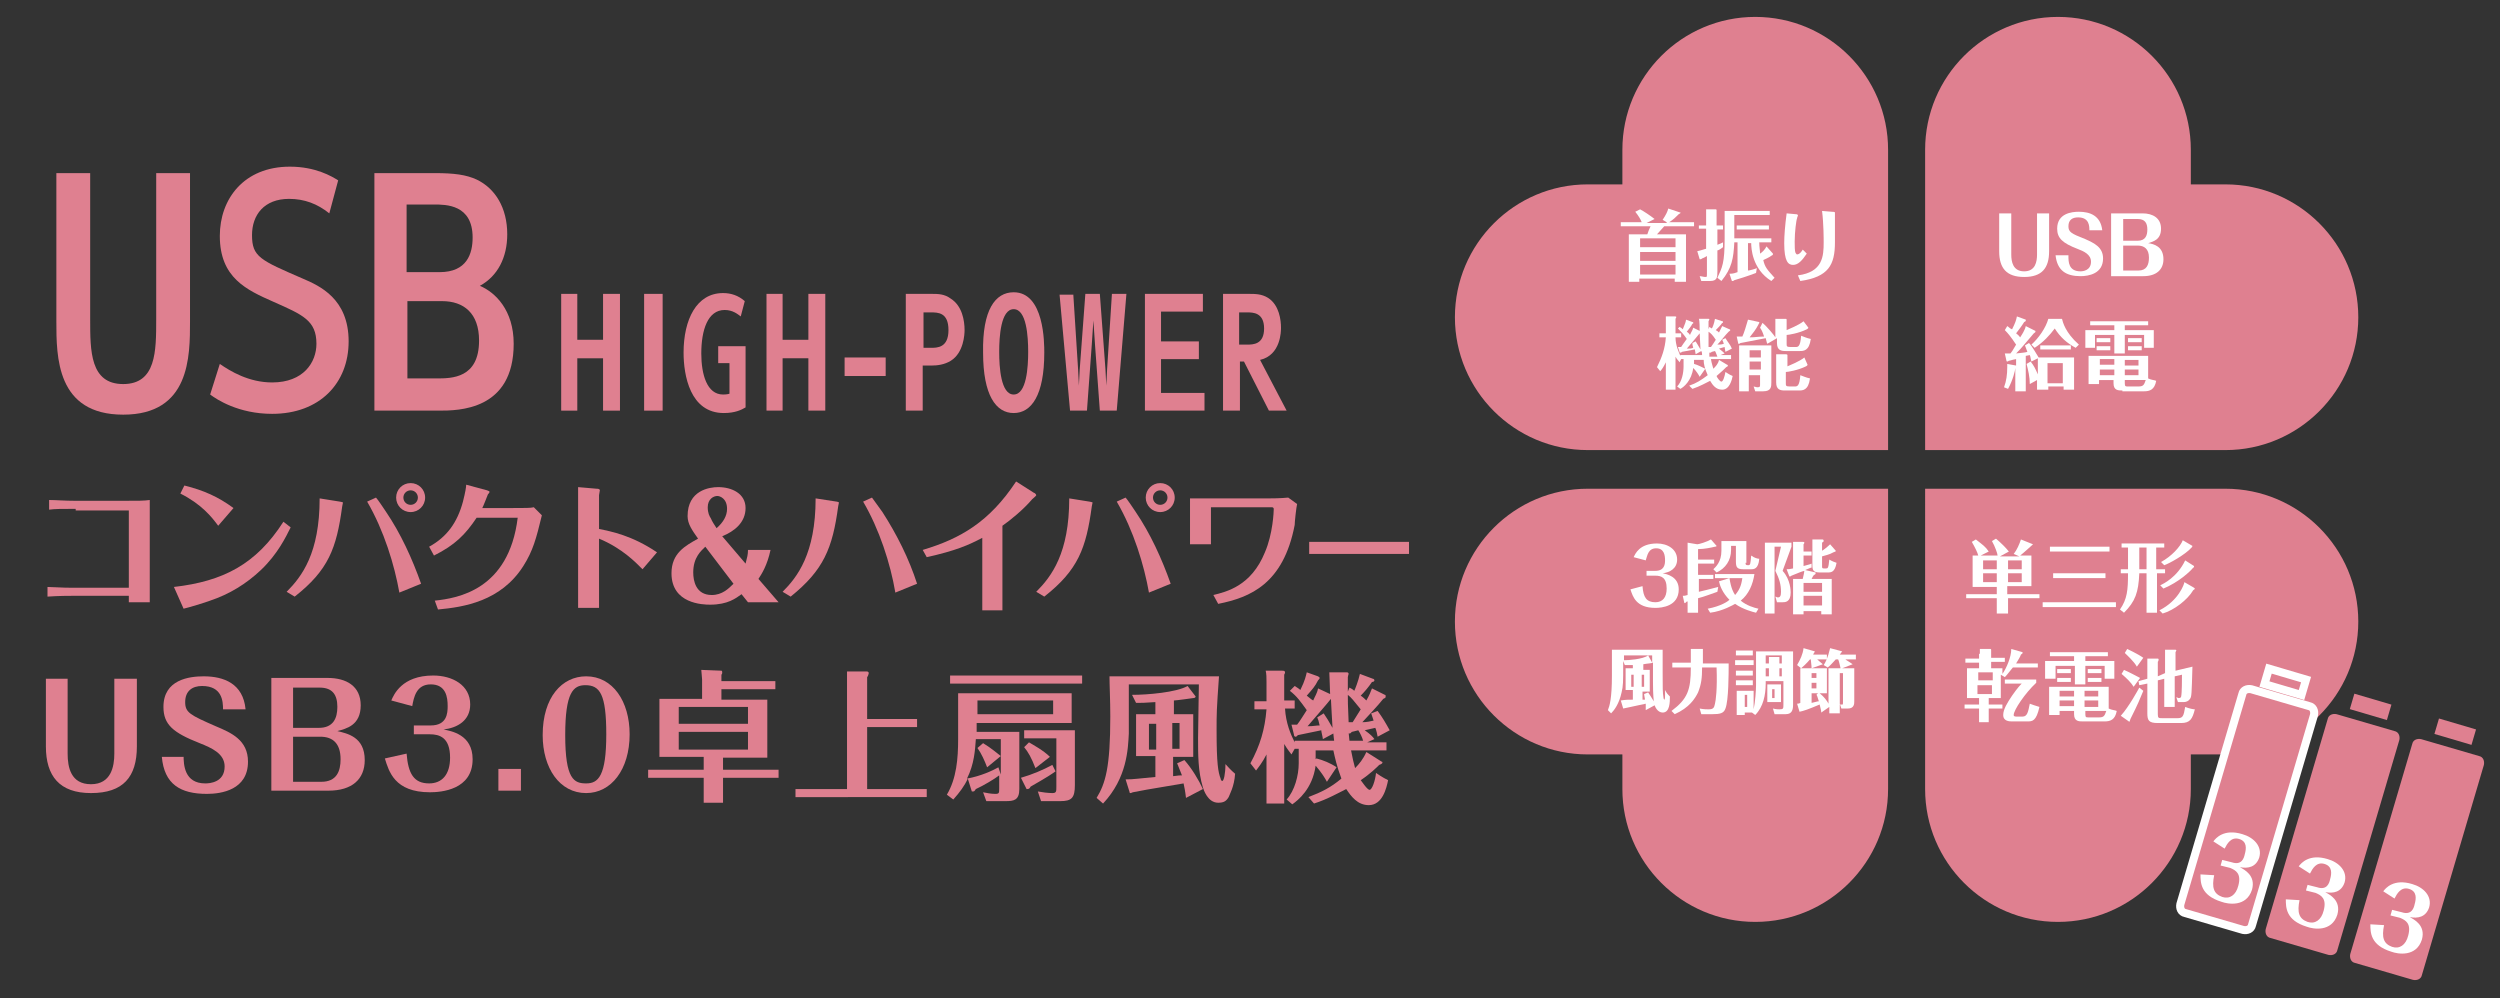 <?xml version="1.0" encoding="utf-8"?>
<!-- Generator: Adobe Illustrator 22.1.0, SVG Export Plug-In . SVG Version: 6.00 Build 0)  -->
<svg version="1.1" id="レイヤー_1" xmlns="http://www.w3.org/2000/svg" xmlns:xlink="http://www.w3.org/1999/xlink" x="0px"
	 y="0px" viewBox="0 0 310.5 124" style="enable-background:new 0 0 310.5 124;" xml:space="preserve">
<rect x="0" y="0" width="310.5" height="124" fill="#333333" stroke="none"/>
<style type="text/css">
	.st0{fill:#DF8090;}
	.st1{fill:none;stroke:#FFFFFF;stroke-miterlimit:10;}
	.st2{fill:#FFFFFF;}
	.st3{fill:#DF8090;stroke:#FFFFFF;stroke-miterlimit:10;}
</style>
<title>icon-fanswe</title>
<g>
	<g>
		<g>
			<g>
				<path class="st0" d="M23.6,21.5v18.4c0,4.4,0,11.6-8.3,11.6C7,51.5,7,44.3,7,39.9V21.5h4.2v18.2c0,3.9,0,8,4.1,8
					c4.1,0,4.1-4.1,4.1-8V21.5H23.6z"/>
			</g>
			<g>
				<path class="st0" d="M40.9,26.5c-1.5-1.2-3.1-1.8-5-1.8c-3.1,0-4.6,2-4.6,4.5c0,2.7,1,3.1,6.3,5.4c2.1,0.9,5.7,2.5,5.7,7.8
					c0,5.2-3.6,9-9.5,9c-4.2,0-6.9-1.8-7.7-2.4l1.2-3.8c1.3,0.9,3.6,2.3,6.5,2.3c3.9,0,5.5-2.5,5.5-4.8c0-2.9-1.7-3.6-5.3-5.2
					c-3.4-1.5-6.7-3-6.7-8.2c0-4.6,3-8.6,8.7-8.6c3.2,0,5.2,1.2,6,1.7L40.9,26.5z"/>
			</g>
			<g>
				<path class="st0" d="M46.5,50.9V21.5H54c2.4,0,3.9,0.2,5.2,0.8c2.3,1.1,3.8,3.5,3.8,6.8c0,2.9-1.2,5.2-3.4,6.4
					c1.9,0.8,4.2,3,4.2,7.2c0,8.3-6.9,8.3-9.3,8.3H46.5z M50.6,33.8h4c3.4,0,4.1-2.3,4.1-4.3c0-4.1-3.3-4.1-4.8-4.1h-3.4V33.8z
					 M50.6,47h3.6c1.9,0,5.3,0,5.3-4.7c0-3.4-1.9-4.9-4.6-4.9h-4.3V47z"/>
			</g>
		</g>
	</g>
	<g>
		<g>
			<g>
				<path class="st0" d="M74.9,42.2v-5.7h2.1V51h-2.1v-6.5h-3.2V51h-2V36.5h2v5.7H74.9z"/>
			</g>
			<g>
				<path class="st0" d="M82.3,36.5V51H80V36.5H82.3z"/>
			</g>
			<g>
				<path class="st0" d="M92,39.3c-0.4-0.3-1-0.8-2-0.8c-2.1,0-2.9,2.5-2.9,5.4c0,2.6,0.7,5.1,2.7,5.1c0.1,0,0.5,0,0.8-0.1v-3.8
					h-1.4v-2.1h3.4v7.6c-0.5,0.3-1.3,0.7-2.7,0.7c-4.2,0-5-4.7-5-7.5c0-4.1,1.6-7.4,4.9-7.4c1,0,1.9,0.3,2.7,1L92,39.3z"/>
			</g>
			<g>
				<path class="st0" d="M100.4,42.2v-5.7h2.1V51h-2.1v-6.5h-3.2V51h-2V36.5h2v5.7H100.4z"/>
			</g>
			<g>
				<path class="st0" d="M110,44.4v2.3h-5.1v-2.3H110z"/>
			</g>
			<g>
				<path class="st0" d="M115.7,36.5c0.8,0,1.6,0,2.4,0.6c1.4,0.9,1.7,2.7,1.7,3.9c0,0.5-0.1,2.8-1.7,3.8c-0.8,0.5-1.7,0.6-2.4,0.6
					h-1.1V51h-2.1V36.5H115.7z M115.6,43.2c0.8,0,2.2,0,2.2-2.2c0-2.2-1.3-2.2-2.2-2.2h-0.9v4.4H115.6z"/>
			</g>
			<g>
				<path class="st0" d="M125.9,36.3c3.8,0,3.8,6.3,3.8,7.5c0,5.3-1.6,7.5-3.8,7.5c-2.2,0-3.8-2.2-3.8-7.5
					C122,38.5,123.6,36.3,125.9,36.3z M125.9,49c1.6,0,1.8-3.4,1.8-5.3c0-1.9-0.2-5.3-1.8-5.3c-1.6,0-1.8,3.4-1.8,5.3
					C124.1,45.6,124.3,49,125.9,49z"/>
			</g>
			<g>
				<path class="st0" d="M133.3,36.5l0.6,9.4l0.1,2l0.1-2l0.7-9.4h1.8l0.7,9.4l0.1,2l0.1-2l0.6-9.4h1.8L138.7,51h-2.1l-0.6-8.2
					l-0.2-3l-0.2,3l-0.6,8.2h-2.1l-1.3-14.4H133.3z"/>
			</g>
			<g>
				<path class="st0" d="M148.9,42.4v2.2h-4.7v4.2h5.4V51h-7.4V36.5h7.2v2.2h-5.2v3.7H148.9z"/>
			</g>
			<g>
				<path class="st0" d="M159.8,51h-2.2l-3.1-6.1H154V51h-2.1V36.5h3.2c0.8,0,1.6,0,2.4,0.5c1.4,0.9,1.6,2.8,1.6,3.7
					c0,0.4,0,3.4-2.6,4L159.8,51z M154.9,42.8c0.7,0,2.1,0,2.1-2c0-2-1.4-2-2.1-2h-1v4H154.9z"/>
			</g>
		</g>
	</g>
	<g>
		<path class="st0" d="M9.4,63.2c-1.7,0-2.6,0-3.3,0.1v-1.2c0.8,0,1.9,0.1,3.3,0.1h5.8c2,0,2.7,0,3.4-0.1c0,2.1,0,3.2,0,4v3.5
			c0,1.5,0,3.8,0,5.2H16v-0.8H9.1c-0.5,0-1.8,0-3.2,0.1v-1.2c0.6,0,1.7,0.1,3.1,0.1H16v-9.6H9.4z"/>
		<path class="st0" d="M21.6,72.9c6.1-0.7,10.2-2.8,13.6-8.1l0.9,0.7c-0.6,1.2-1.6,3.3-3.7,5.3c-1.8,1.7-3.9,3-6.3,3.8
			c-0.5,0.2-2.8,0.9-3.3,1L21.6,72.9z M27.1,65.3c-0.8-1.1-2.1-2.7-4.7-4l0.5-1c2.4,0.6,4.2,1.4,6.1,2.8L27.1,65.3z"/>
		<path class="st0" d="M35.6,73.5c1.9-1.9,4.1-4.8,4.1-11.6l2.5,0.4c0.1,0,0.4,0.1,0.4,0.1c0,0.1-0.1,0.4-0.1,0.5
			c-0.7,5.2-1.7,7.9-5.9,11.2L35.6,73.5z M46.7,61.8c0.2,0.2,1,1.4,1.2,1.7c1.9,2.8,3.3,5.9,4.4,9l-2.7,1.1c-0.6-3.4-1.9-7.7-4-11.3
			L46.7,61.8z M51,60c1,0,1.8,0.8,1.8,1.8c0,1-0.8,1.8-1.8,1.8s-1.8-0.8-1.8-1.8C49.2,60.8,50,60,51,60z M51,60.9
			c-0.5,0-0.9,0.4-0.9,0.9c0,0.5,0.4,0.9,0.9,0.9s0.9-0.4,0.9-0.9C51.9,61.3,51.5,60.9,51,60.9z"/>
		<path class="st0" d="M53.3,67.9c2.2-1.2,3.5-3,4.2-5.6c0.3-1.2,0.4-1.8,0.4-2.1l2.6,0.7c0.2,0.1,0.3,0.1,0.3,0.2
			c0,0.1-0.2,0.3-0.2,0.3c-0.2,0.5-0.5,1.3-0.7,1.7h3.6c1.8,0,2.4,0,2.8-0.1l1,1c-0.7,2.9-1.1,4.4-2.3,6.3
			c-2.8,4.4-7.4,5.1-10.6,5.4l-0.4-1.1c2.8-0.3,9.2-1.3,10.3-10.3h-5.1c-1.4,2.1-2.7,3.4-5.3,4.7L53.3,67.9z"/>
		<path class="st0" d="M71.8,62.7c0-1.2,0-1.7,0-2.2l2.3,0.2c0.1,0,0.4,0,0.4,0.2c0,0.1-0.1,0.5-0.1,0.6v4.2
			c1.5,0.3,4.1,0.8,7.2,2.9l-1.8,2.1c-0.8-0.8-2.5-2.6-5.4-3.8v4.9c0,0.1,0,3.2,0,3.7h-2.6c0-1.1,0-2.6,0-3.8V62.7z"/>
		<path class="st0" d="M92.6,70c0.2-0.8,0.3-1.1,0.3-1.7h2.8c-0.4,1.9-1.1,3-1.5,3.6l2.5,2.9h-3.8l-0.8-1c-0.7,0.5-1.7,1.3-3.9,1.3
			c-0.9,0-4.8-0.1-4.8-3.9c0-2.5,1.7-3.4,3.3-4.3c-0.7-1-1.3-1.8-1.3-2.8c0-3.2,2.7-3.6,3.8-3.6c1.7,0,3.4,0.8,3.4,2.6
			c0,1.8-1.4,2.9-2.9,3.5L92.6,70z M87.6,67.9c-0.5,0.5-1.5,1.3-1.5,3.2c0,1,0.3,2.8,2.3,2.8c1.3,0,2.1-0.8,2.7-1.4L87.6,67.9z
			 M90.3,63.2c0-1.3-0.9-1.6-1.2-1.6c-0.5,0-1.2,0.4-1.2,1.4c0,0.7,0.2,1.1,0.4,1.4c0.1,0.3,0.5,0.9,0.7,1.2
			C89.8,64.9,90.3,64.1,90.3,63.2z"/>
		<path class="st0" d="M97.2,73.5c1.8-1.8,4.1-4.7,4.1-11.6l2.6,0.4c0.1,0,0.3,0.1,0.3,0.1c0,0.1-0.1,0.4-0.1,0.5
			c-0.7,5.2-1.8,7.9-5.9,11.2L97.2,73.5z M108.3,61.8c0.2,0.3,1.1,1.5,1.3,1.8c1.8,2.8,3.3,5.8,4.3,8.9l-2.7,1.1
			c-0.6-3.6-2-7.9-4-11.3L108.3,61.8z"/>
		<path class="st0" d="M114.6,68.3c4.7-1.4,8.3-3.5,11.6-8.5l2.2,1.4c0.1,0,0.3,0.2,0.3,0.3c0,0.1-0.4,0.4-0.5,0.5
			c-1.1,1.3-2.7,2.6-3.7,3.3v8.1c0,0.3,0,2.2,0,2.4H122c0-0.2,0-2.1,0-2.4v-6.6c-1.7,0.9-3.3,1.6-6.9,2.4L114.6,68.3z"/>
		<path class="st0" d="M128.7,73.5c1.9-1.9,4.1-4.8,4.1-11.6l2.5,0.4c0.1,0,0.4,0.1,0.4,0.1c0,0.1-0.1,0.4-0.1,0.5
			c-0.7,5.2-1.7,7.9-5.9,11.2L128.7,73.5z M139.8,61.8c0.2,0.2,1,1.4,1.2,1.7c1.9,2.8,3.3,5.9,4.4,9l-2.7,1.1
			c-0.6-3.4-1.9-7.7-4-11.3L139.8,61.8z M144.1,60c1,0,1.8,0.8,1.8,1.8c0,1-0.8,1.8-1.8,1.8c-1,0-1.8-0.8-1.8-1.8
			C142.3,60.8,143.1,60,144.1,60z M144.1,60.9c-0.5,0-0.9,0.4-0.9,0.9c0,0.5,0.4,0.9,0.9,0.9c0.5,0,0.9-0.4,0.9-0.9
			C145,61.3,144.6,60.9,144.1,60.9z"/>
		<path class="st0" d="M150.4,63v2.7c0,0.4,0,1.3,0,1.9h-2.6c0-0.9,0-1.5,0-1.9V63c0-0.2,0-0.8,0-1.1c0.9,0,1.8,0,2.6,0h7.2
			c0.3,0,1.4,0,2.4-0.1l1.1,0.8c-0.1,0.4-0.3,2.2-0.3,2.6c-1.4,7.3-5.5,9-9.5,9.8l-0.6-1.1c1.6-0.4,4.7-1.1,6.4-5.3
			c1-2.3,1.1-5.1,1.1-5.4c0-0.1-0.1-0.2-0.2-0.2H150.4z"/>
		<path class="st0" d="M162.6,67.3c1,0,3.1,0,3.5,0h5.4c1.1,0,2.4,0,3.5,0v1.5c-0.8,0-2.6,0-3.5,0h-5.4c-2.5,0-2.8,0-3.5,0V67.3z"/>
		<path class="st0" d="M17,84.3v8.4c0,3.8-1.7,5.8-5.7,5.8c-3.9,0-5.6-2.1-5.6-5.8v-8.4h2.7v9.3c0,1.7,0.4,3.8,2.9,3.8
			c2.5,0,2.9-2.2,2.9-3.8v-9.3H17z"/>
		<path class="st0" d="M22.8,93.8c0,1.2,0.1,3.5,2.7,3.5c0.5,0,2.4-0.1,2.4-2.1c0-1.6-1.6-2.3-3.1-2.9c-3.3-1.3-4.5-2.3-4.5-4.5
			c0-3.4,3.2-3.8,5-3.8c2.5,0,4.9,0.9,5.2,4.1h-2.8c0-1-0.1-2.9-2.6-2.9c-1.2,0-2.1,0.6-2.1,2c0,1.3,0.6,1.6,3.8,3
			c1.9,0.8,4,1.7,4,4.4c0,3.5-3.3,4-5.1,4c-3.3,0-5.3-1.2-5.6-4.6H22.8z"/>
		<path class="st0" d="M33.7,98.2v-14h7c2.3,0,4.1,1,4.1,3.4c0,2.5-1.8,2.9-2.9,3.2c1.2,0.3,3.4,0.7,3.4,3.6c0,2.4-1.6,3.8-4.5,3.8
			H33.7z M36.4,90.4h3.2c1.8,0,2.3-1.2,2.3-2.6c0-1.5-0.6-2.4-2.2-2.4h-3.3V90.4z M36.4,91.5v5.6h3.5c1.9,0,2.4-1.3,2.4-2.8
			c0-2-1-2.8-2.5-2.8H36.4z"/>
		<path class="st0" d="M53.5,90.1c2,0,2.1-1.5,2.1-2.4c0-1.1-0.2-2.7-2.1-2.7c-1.8,0-2.1,1.6-2.3,2.7l-2.6-0.7
			c0.3-0.7,1.3-3.1,5.2-3.1c2.4,0,4.6,1.2,4.6,3.6c0,2-1.6,2.9-3.3,3.1c0.9,0.2,3.6,0.6,3.6,3.7c0,3.8-3.9,4.1-5.3,4.1
			c-4.4,0-5.1-2.6-5.6-4.2l2.7-0.6c0.2,2.5,0.9,3.7,2.8,3.7c1.6,0,2.6-1.1,2.6-3.2c0-2.5-1.3-2.9-2.5-2.9h-2v-1.1H53.5z"/>
		<path class="st0" d="M64.7,98.2h-2.8v-2.7h2.8V98.2z"/>
		<path class="st0" d="M72.8,98.5c-3.3,0-5.4-3.1-5.4-7.2c0-4.7,2.4-7.3,5.4-7.3c3.3,0,5.4,3.1,5.4,7.2
			C78.2,95.6,75.9,98.5,72.8,98.5z M72.7,85.1c-1.5,0-2.5,0.9-2.5,6.2c0,5.5,1.1,6,2.6,6c1.5,0,2.5-0.9,2.5-6.1
			C75.3,86.2,74.5,85.1,72.7,85.1z"/>
		<path class="st0" d="M89.8,95.6h6.9v1h-6.9v3.1h-2.4v-3.1h-6.9v-1h6.9v-1.6h-5.5v-7.2h5.3v-2.4c0-0.2-0.1-1.1-0.1-1.2l2.5,0.1
			c0,0,0.1,0,0.1,0.2c0,0.1,0,0.2-0.1,0.3v0.8h6.7v1h-6.7v1.3h5.7v7.2h-5.5V95.6z M84.3,89.9h8.6v-2.1h-8.6V89.9z M92.9,90.9h-8.6
			v2.2h8.6V90.9z"/>
		<path class="st0" d="M113.9,89.3v1h-6.2v7.7h7.4v1H98.8v-1h6.4V84.7c0-0.5,0-0.6,0-1.3h2.5c0.1,0,0.2,0.1,0.2,0.2
			c0,0.1-0.1,0.4-0.2,0.5v5.2H113.9z"/>
		<path class="st0" d="M120.2,96.7c-0.4,0.9-1,1.7-1.8,2.6l-0.8-0.6c1.2-2,1.4-4.5,1.4-6.9v-5.7h14.1v3.7h-11.8c0,0.4,0,0.6,0,1.1
			h5.3V98c0,1.4-0.7,1.5-1.7,1.5h-2.4l-0.4-1.1c0.5,0.1,1,0.2,1.5,0.2c0.5,0,0.5-0.1,0.5-0.7v-1.6c-0.5,0.4-2,1.3-2.9,1.7
			c-0.2,0.3-0.2,0.3-0.4,0.3c0,0-0.1,0-0.1,0L120.2,96.7z M134.4,83.9v1H118v-1H134.4z M124,95.3l0.3,0.9v-4.4h-3.1
			c-0.1,1.4-0.2,3.1-1.1,4.9C121.8,96.4,123.3,95.7,124,95.3z M121.4,87v1.7h9.4V87H121.4z M122.6,95.3c-0.3-0.8-0.7-1.7-1.2-2.4
			l0.7-0.6c1,0.6,1.8,1.3,2.2,1.6L122.6,95.3z M131.1,95.8c-1.1,0.8-2.8,1.7-3.1,1.9c-0.1,0.2-0.2,0.3-0.4,0.3c0,0-0.1,0-0.1,0
			l-0.7-1.4c1.4-0.4,2.8-1,3.9-1.6L131.1,95.8z M128.6,95.4c-0.5-1.3-0.9-2-1.4-2.6l0.6-0.6c0.5,0.3,1.8,1,2.6,1.8L128.6,95.4z
			 M133.5,90.8v6.7c0,1.6-0.4,2-1.8,2h-2.4l-0.4-1.2c0.5,0.1,1.3,0.2,1.8,0.2c0.5,0,0.5-0.2,0.5-0.8v-6h-4v-1H133.5z"/>
		<path class="st0" d="M151.4,84c-0.3,4.2-0.3,4.6-0.3,6.7c0,4.2,0.2,5.2,0.5,6c0,0.1,0.1,0.3,0.2,0.3c0.2,0,0.4-0.9,0.4-2.1
			c0.8,0.9,1.1,1.1,1.2,1.2c-0.1,1.6-0.7,2.6-0.8,2.9c-0.3,0.5-0.6,0.7-1.3,0.7c-1.3,0-1.8-1.6-1.9-1.9c-0.6-2-0.6-4-0.6-6.1
			c0-1.6,0.1-5.4,0.1-6.7h-8.7c0,1,0,5.3,0,6.1c-0.1,1.9-0.2,5.5-3.2,8.7l-0.8-0.7c1.1-1.8,1.7-3.8,1.7-10.1c0-2-0.1-3.9-0.1-5
			H151.4z M148.2,88.8v5.2h-2.5v2.4c0.7-0.1,0.9-0.1,1.1-0.1c-0.2-0.5-0.4-1-0.6-1.5l0.9-0.4c0.9,1,1.8,2.5,2.3,3.6l-2.1,1.1
			c-0.1-0.9-0.2-1.3-0.3-1.8c-4.8,0.8-5.3,0.9-6.3,1.1c-0.2,0.1-0.3,0.1-0.3,0.1c-0.1,0-0.1,0-0.1-0.1l-0.5-1.6
			c1.1,0,1.4-0.1,3.7-0.3v-2.6h-2.4v-5.2h2.4v-1.5c-1.4,0.1-1.7,0.1-2.4,0.1l-0.5-1c1.9,0,5.5-0.3,6.9-1.1l1,1.3c0,0,0,0.2-0.3,0.2
			c0,0-2.1,0.3-2.4,0.3v1.7H148.2z M143.6,93.1v-3.2h-0.9v3.2H143.6z M145.6,89.8v3.2h0.9v-3.2H145.6z"/>
		<path class="st0" d="M160.8,85.2c0.3,0.2,0.5,0.3,0.7,0.5c0.6-1.2,0.7-1.8,0.8-2.2l1.4,0.5c0.1,0.1,0.2,0.1,0.2,0.2
			c0,0.1-0.1,0.2-0.2,0.3c-0.4,0.8-0.7,1.1-1.4,1.9c0.5,0.4,0.6,0.5,0.8,0.6c0.2-0.5,0.5-0.9,0.6-1.5l1.5,0.7c0-0.5-0.1-2.3-0.1-2.7
			l2.2,0c0.1,0,0.2,0.1,0.2,0.2c0,0-0.1,0.3-0.1,0.4c0,0.7,0,1.2,0,1.8l0.2-0.5c0.2,0.1,0.4,0.2,0.6,0.4c0.1-0.2,0.5-1.2,0.7-2.1
			l1.6,0.6c0.1,0,0.2,0.1,0.2,0.2c0,0.1-0.1,0.2-0.3,0.2c-0.4,0.6-0.9,1.2-1.4,1.7c0.3,0.2,0.5,0.4,0.7,0.6c0.4-0.7,0.5-1,0.7-1.5
			l1.6,0.8c0.1,0,0.1,0.1,0.1,0.2c0,0.2-0.1,0.2-0.3,0.3c-0.8,1-1.7,1.9-2.6,2.9c0.5,0,1-0.1,1.4-0.2c-0.2-0.6-0.2-0.6-0.3-0.9
			l0.8-0.3c0.6,0.8,1,1.5,1.5,2.4l-1.5,0.8c0-0.1-0.2-1-0.3-1.1l-1.3,0.3c0.7,0.5,1,0.8,1.2,1.1l-0.9,0.4h2.4v1h-4.4
			c0.2,1,0.3,1.5,0.5,2.2c0.5-0.5,1-1.1,1.4-2l1.9,1.2c0.1,0,0.1,0.1,0.1,0.1c0,0.1-0.1,0.2-0.4,0.3c-0.3,0.3-1.1,1.1-2.3,1.9
			c0.1,0.1,0.8,1.2,1.1,1.2s0.7-1.1,0.8-2.1c0.3,0.2,0.7,0.5,1.5,0.9c-0.2,1-0.7,3.1-2.4,3.1c-1.4,0-2.2-1.1-2.8-2
			c-0.8,0.4-2.4,1.3-4,1.8l-0.7-0.8c1.6-0.6,2.8-1.2,4.1-2.3c-0.6-1.6-0.8-2.6-1-3.5h-2.2v1.1l0.1-0.1c0.8,0.2,1.8,0.6,2.5,1.1
			l-1.2,1.8c-0.2-0.4-0.7-1.2-1.4-2c-0.4,2.9-2.2,4.3-2.9,4.8l-0.7-0.6c1-1.1,1.5-3,1.5-4.5V93h-0.5l-0.4,0.7
			c-0.2-0.3-0.5-0.6-0.9-1.3v7.4h-2.2v-6.1c-0.5,1-1,1.6-1.3,2l-0.7-0.9c1.2-2.2,1.8-4.2,2-6.7h-1.5v-1h1.5v-2.4c0-0.5,0-1-0.1-1.4
			h2c0.2,0,0.4,0,0.4,0.2c0,0.1,0,0.1-0.1,0.3v3.2h1.3v1h-1.2c0.1,1.8,0.7,3.2,1.2,4.2V92h4.9c0-0.1-0.1-0.7-0.1-0.9l-1.3,0.7
			c0-0.2-0.2-0.9-0.2-1.1l-2.9,0.6c-0.2,0.2-0.2,0.2-0.3,0.2c-0.1,0-0.2-0.1-0.2-0.3l-0.3-1.2h0.7c0.4-0.5,0.8-1.2,1.2-1.8
			c-0.8-1.1-1.2-1.7-2.1-2.4L160.8,85.2z M164.4,88.6c0.4,0.6,0.6,0.9,1.1,1.8c0-0.2-0.2-3.2-0.2-3.6c-0.8,1-1.8,2.1-2.9,3.4
			c0.8,0,1-0.1,1.5-0.1c-0.1-0.5-0.2-0.8-0.3-1L164.4,88.6z M167.4,86.3c0,0.5,0,1.4,0.1,3.4c0.4,0,0.4,0,0.5,0
			c0.2-0.3,0.7-1.1,1-1.6C168.2,87.1,167.8,86.6,167.4,86.3z M169.3,92c-0.1-0.4-0.4-1-0.6-1.3l-0.8,0.2c-0.2,0.2-0.2,0.2-0.3,0.2
			c-0.1,0-0.1,0-0.1-0.1c0,0.1,0.1,0.8,0.1,1H169.3z"/>
	</g>
</g>
<g>
	<path class="st1" d="M207.7,9.9"/>
	<path class="st0" d="M234.5,55.9l-37.3,0c-9.1,0-16.5-7.4-16.5-16.5c0-9.1,7.4-16.5,16.5-16.5l4.3,0l0-4.3
		c0-9.1,7.4-16.5,16.5-16.5c9.1,0,16.5,7.4,16.5,16.5L234.5,55.9z"/>
	<path class="st0" d="M239.1,55.9l0-37.3c0-9.1,7.4-16.5,16.5-16.5c9.1,0,16.5,7.4,16.5,16.5l0,4.3l4.3,0c9.1,0,16.5,7.4,16.5,16.5
		c0,9.1-7.4,16.5-16.5,16.5L239.1,55.9z"/>
	<path class="st0" d="M234.5,60.7l0,37.3c0,9.1-7.4,16.5-16.5,16.5c-9.1,0-16.5-7.4-16.5-16.5l0-4.3l-4.3,0
		c-9.1,0-16.5-7.4-16.5-16.5c0-9.1,7.4-16.5,16.5-16.5L234.5,60.7z"/>
	<path class="st0" d="M239.1,60.7l37.3,0c9.1,0,16.5,7.4,16.5,16.5c0,9.1-7.4,16.5-16.5,16.5l-4.3,0l0,4.3c0,9.1-7.4,16.5-16.5,16.5
		c-9.1,0-16.5-7.4-16.5-16.5L239.1,60.7z"/>
	<g>
		<path class="st2" d="M207,27.6l-0.5-0.3c0.4-0.6,0.6-1,0.7-1.4l1.5,0.5c0.1,0,0,0.1-0.2,0.2c-0.4,0.4-0.7,0.7-1.2,1h3.1v0.5h-3.7
			c-0.3,0.3-0.6,0.7-0.9,1h3.6V35h-1.4v-0.4h-4.4V35h-1.3v-5.9h2.3c0.1-0.3,0.2-0.6,0.4-1h-3.7v-0.5h2.6c-0.1-0.3-0.4-0.8-0.8-1.3
			l0.6-0.3c0.4,0.2,1.3,0.8,1.8,1.2l-1,0.5H207z M203.7,30.7h4.4v-1.1h-4.4V30.7z M208.1,31.3h-4.4v1.1h4.4V31.3z M208.1,32.9h-4.4
			v1.2h4.4V32.9z"/>
		<path class="st2" d="M214,28v0.5h-0.7v1.9c0.3-0.1,0.5-0.2,0.7-0.3v0.6c-0.4,0.3-0.6,0.4-0.7,0.4v2.6c0,0.7,0,1.2-0.9,1.2h-1.1
			l-0.2-0.6c0.2,0,0.5,0.1,0.7,0.1c0.2,0,0.2,0,0.2-0.4v-2.2c-0.2,0.1-0.3,0.2-0.6,0.3c0,0-0.1,0.1-0.2,0.1c0,0-0.1,0-0.1,0l-0.3-1
			c0.5-0.1,1-0.3,1.1-0.3v-2.5h-0.9V28h0.9v-1.3c0-0.2,0-0.3,0-0.7l1.2,0c0,0,0.1,0,0.1,0.1c0,0.1,0,0.1,0,0.2V28H214z M220.2,31.5
			C220.2,31.6,220.2,31.6,220.2,31.5c0,0.1,0,0.2-0.1,0.2c-0.4,0.3-0.9,0.5-1.1,0.6c0.2,0.9,0.5,1.2,1.4,2.2l-0.4,0.4
			c-2.4-1.5-2.5-4.1-2.5-4.7h-0.4v3.4c0.2,0,0.9-0.2,1.1-0.3l-0.1,0.6c-0.3,0.1-1,0.4-2.7,0.9c0,0-0.1,0.1-0.2,0.1c0,0-0.1,0-0.1,0
			l-0.3-0.9c0.5,0,0.7-0.1,1-0.2v-3.7h-0.4c-0.1,2-0.3,3.2-1.6,4.8l-0.5-0.4c0.6-1.3,0.9-1.8,0.9-4.9v-3.4h5.6v0.5h-4.4v2.9h4.6v0.5
			h-1.5c0,0.6,0.1,1,0.1,1.4c0.3-0.2,0.6-0.5,0.8-0.9L220.2,31.5z M219.7,28.5h-4v-0.5h4V28.5z"/>
		<path class="st2" d="M223,26.6c0.3,0,0.3,0.1,0.3,0.2c0,0-0.1,0.2-0.1,0.3c-0.1,0.2-0.3,1.7-0.3,2.9c0,0.5,0,1.2,0.1,1.4
			c0.1,0.1,0.1,0.2,0.2,0.2c0.3,0,0.6-0.4,0.7-0.6l0.5,0.5c-0.6,0.9-1.1,1.4-1.7,1.4c-0.6,0-1.1-0.4-1.1-2.7c0-0.9,0.1-2.2,0.3-3.7
			L223,26.6z M223.3,34.2c3.1-0.4,3.2-2.4,3.2-4.1c0-0.4,0-2.3-0.2-3.9l1.2,0.1c0.1,0,0.4,0,0.4,0.1c0,0,0,0.1,0,0.1
			c0,0.1,0,0.2,0,0.3c0,0.5,0,2.8,0,3.3c0,2.8-0.8,4.3-4.3,4.8L223.3,34.2z"/>
		<path class="st2" d="M208.6,40.6c0.2,0.1,0.3,0.2,0.4,0.3c0.3-0.7,0.4-1,0.4-1.2l0.8,0.3c0.1,0,0.1,0,0.1,0.1c0,0.1,0,0.1-0.1,0.1
			c-0.2,0.4-0.4,0.6-0.7,1c0.3,0.2,0.3,0.3,0.4,0.4c0.1-0.3,0.3-0.5,0.4-0.9l0.8,0.4c0-0.3,0-1.3-0.1-1.5l1.2,0c0.1,0,0.1,0,0.1,0.1
			c0,0-0.1,0.2-0.1,0.2c0,0.4,0,0.6,0,1l0.1-0.3c0.1,0.1,0.2,0.1,0.3,0.2c0.1-0.1,0.3-0.6,0.4-1.2l0.9,0.3c0.1,0,0.1,0,0.1,0.1
			c0,0.1,0,0.1-0.1,0.1c-0.2,0.3-0.5,0.6-0.8,0.9c0.2,0.1,0.3,0.2,0.4,0.3c0.2-0.4,0.3-0.6,0.4-0.8l0.9,0.4c0,0,0.1,0,0.1,0.1
			c0,0.1-0.1,0.1-0.2,0.2c-0.5,0.5-0.9,1.1-1.4,1.6c0.3,0,0.5,0,0.8-0.1c-0.1-0.3-0.1-0.3-0.2-0.5l0.4-0.2c0.3,0.5,0.6,0.8,0.8,1.3
			l-0.8,0.4c0,0-0.1-0.5-0.1-0.6l-0.7,0.2c0.4,0.3,0.6,0.5,0.7,0.6l-0.5,0.2h1.3v0.5h-2.5c0.1,0.6,0.2,0.8,0.3,1.2
			c0.3-0.3,0.6-0.6,0.7-1.1l1,0.6c0,0,0.1,0,0.1,0.1c0,0.1,0,0.1-0.2,0.2c-0.2,0.2-0.6,0.6-1.2,1.1c0,0.1,0.4,0.7,0.6,0.7
			c0.2,0,0.4-0.6,0.5-1.2c0.2,0.1,0.4,0.3,0.9,0.5c-0.1,0.5-0.4,1.7-1.3,1.7c-0.8,0-1.2-0.6-1.5-1.1c-0.4,0.2-1.3,0.7-2.2,1
			l-0.4-0.4c0.9-0.3,1.5-0.7,2.3-1.3c-0.4-0.9-0.5-1.4-0.5-1.9h-1.2v0.6l0-0.1c0.4,0.1,1,0.4,1.4,0.6l-0.7,1
			c-0.1-0.2-0.4-0.7-0.8-1.1c-0.2,1.6-1.2,2.4-1.6,2.6l-0.4-0.3c0.6-0.6,0.8-1.7,0.8-2.5v-0.9h-0.3l-0.2,0.4
			c-0.1-0.2-0.3-0.3-0.5-0.7v4.1h-1.2v-3.4c-0.3,0.6-0.5,0.9-0.7,1.1l-0.4-0.5c0.6-1.2,1-2.3,1.1-3.7h-0.8v-0.5h0.8v-1.3
			c0-0.3,0-0.6,0-0.8h1.1c0.1,0,0.2,0,0.2,0.1c0,0,0,0-0.1,0.2v1.8h0.7v0.5h-0.7c0,1,0.4,1.8,0.6,2.3v-0.1h2.7c0-0.1,0-0.4-0.1-0.5
			l-0.7,0.4c0-0.1-0.1-0.5-0.1-0.6l-1.6,0.3c-0.1,0.1-0.1,0.1-0.2,0.1c-0.1,0-0.1,0-0.1-0.1l-0.2-0.6h0.4c0.2-0.3,0.4-0.6,0.7-1
			c-0.4-0.6-0.7-0.9-1.1-1.3L208.6,40.6z M210.6,42.4c0.2,0.3,0.3,0.5,0.6,1c0-0.1-0.1-1.8-0.1-2c-0.4,0.5-1,1.2-1.6,1.9
			c0.4,0,0.5,0,0.8-0.1c-0.1-0.3-0.1-0.4-0.1-0.6L210.6,42.4z M212.2,41.2c0,0.3,0,0.8,0,1.9c0.2,0,0.2,0,0.3,0
			c0.1-0.1,0.4-0.6,0.6-0.9C212.7,41.6,212.5,41.4,212.2,41.2z M213.3,44.3c-0.1-0.2-0.2-0.6-0.3-0.7l-0.4,0.1
			c-0.1,0.1-0.1,0.1-0.2,0.1c0,0,0,0-0.1,0c0,0.1,0,0.4,0,0.5H213.3z"/>
		<path class="st2" d="M218.9,40.1c0.6,0.5,1.5,1.6,1.6,1.8v-1.6c0-0.2,0-0.5,0-0.7l1.3,0c0,0,0.1,0,0.1,0.1c0,0.1,0,0.1,0,0.2V41
			c0.2-0.1,1.5-0.6,2.1-1.1l0.6,0.8c0,0,0,0.1-0.2,0.2c-1,0.5-2.3,0.7-2.5,0.7v1.1c0,0.3,0,0.4,0.5,0.4h0.6c0.3,0,0.6,0,0.7-1.4
			c0.3,0.1,0.7,0.3,1.2,0.4c-0.2,1.5-0.9,1.5-1.4,1.5h-1.7c-0.6,0-1.1-0.1-1.1-1V42l-1.2,0.7c-0.1-0.2-0.1-0.4-0.2-0.7
			c-0.5,0.1-2.6,0.5-3.1,0.6c-0.1,0-0.1,0.1-0.2,0.1c0,0-0.1,0-0.1,0l-0.2-0.9c0.3,0,0.4,0,0.7,0c0.2-0.4,0.5-1.4,0.7-2.1l1.4,0.3
			c0,0,0,0,0,0.1c0,0.1-0.1,0.1-0.1,0.2c-0.3,0.6-0.7,1.1-1.1,1.6c0.7,0,1.1-0.1,1.8-0.1c-0.2-0.6-0.3-0.8-0.5-1.1L218.9,40.1z
			 M217.2,46.4v2.2H216v-5.7h4v4.6c0,0.5,0,1.1-1,1.1H218l-0.2-0.6c0.1,0,0.3,0.1,0.5,0.1c0.3,0,0.3-0.1,0.3-0.4v-1.1H217.2z
			 M218.7,44.4v-0.9h-1.4v0.9H218.7z M218.7,45.9v-1h-1.4v1H218.7z M224.5,45.3c0,0,0,0.1-0.2,0.2c-1,0.5-2.3,0.7-2.5,0.7v1.4
			c0,0.3,0,0.4,0.5,0.4h0.6c0.3,0,0.6,0,0.7-1.4c0.3,0.1,0.7,0.3,1.2,0.4c-0.2,1.5-0.9,1.5-1.4,1.5h-1.7c-0.6,0-1.1-0.1-1.1-1v-2.8
			c0-0.2,0-0.5,0-0.7l1.2,0c0.2,0,0.2,0.1,0.2,0.1c0,0.1,0,0.1,0,0.2v1.2c0.2-0.1,1.5-0.6,2.1-1.1L224.5,45.3z"/>
	</g>
	<g>
		<path class="st2" d="M254.5,26.5v4.7c0,2.1-0.9,3.2-3.1,3.2c-2.2,0-3.1-1.1-3.1-3.2v-4.7h1.5v5.1c0,0.9,0.2,2.1,1.6,2.1
			c1.4,0,1.6-1.2,1.6-2.1v-5.1H254.5z"/>
		<path class="st2" d="M256.9,31.8c0,0.7,0,1.9,1.5,1.9c0.3,0,1.3-0.1,1.3-1.2c0-0.9-0.9-1.3-1.7-1.6c-1.8-0.7-2.5-1.3-2.5-2.5
			c0-1.9,1.8-2.1,2.7-2.1c1.4,0,2.7,0.5,2.9,2.3h-1.6c0-0.5,0-1.6-1.4-1.6c-0.7,0-1.2,0.3-1.2,1.1c0,0.7,0.3,0.9,2.1,1.6
			c1.1,0.5,2.2,1,2.2,2.4c0,1.9-1.8,2.2-2.8,2.2c-1.8,0-2.9-0.7-3.1-2.6H256.9z"/>
		<path class="st2" d="M262.2,34.2v-7.7h3.9c1.3,0,2.3,0.6,2.3,1.9c0,1.4-1,1.6-1.6,1.8c0.7,0.1,1.9,0.4,1.9,2
			c0,1.3-0.9,2.1-2.5,2.1H262.2z M263.7,29.9h1.8c1,0,1.2-0.7,1.2-1.4c0-0.8-0.3-1.3-1.2-1.3h-1.8V29.9z M263.7,30.5v3.1h1.9
			c1,0,1.3-0.7,1.3-1.6c0-1.1-0.6-1.5-1.4-1.5H263.7z"/>
		<path class="st2" d="M251.6,48.6h-1.3v-2.9l0,0c0,0.3-0.3,1.5-0.9,2.6l-0.5-0.2c0.3-0.8,0.4-1.6,0.4-2.5c0,0,0-0.3,0-0.4l1.1,0.2
			v-0.8c-0.6,0.1-0.7,0.2-0.9,0.2c0,0-0.1,0.1-0.2,0.1c0,0-0.1,0-0.1-0.1l-0.2-0.9c0.2,0,0.3,0,0.7,0c0.1-0.1,0.3-0.4,0.7-1.1
			c-0.1-0.1-0.6-1-1.4-1.8l0.3-0.5c0.2,0.1,0.3,0.3,0.6,0.4c0.4-0.8,0.5-1.1,0.6-1.6l1.1,0.4c0,0,0,0,0,0.1c0,0.1,0,0.1-0.2,0.2
			c-0.3,0.5-0.7,1-1,1.4c0.1,0.1,0.3,0.2,0.5,0.5c0.2-0.3,0.6-0.9,0.7-1.4l1.2,0.6c0,0,0,0,0,0.1c0,0.1-0.1,0.1-0.2,0.2
			c-1.3,1.5-1.4,1.7-2.2,2.5c0.8-0.1,1.1-0.1,1.4-0.2c-0.1-0.3-0.2-0.5-0.3-0.8l0.5-0.3c0.4,0.4,1,1.5,1.2,1.8h4.4v4h-1.3v-0.4h-1.9
			v0.4H253v-1.2l-0.9,0.5c0-0.9-0.2-1.7-0.4-2.5l0.5-0.3c0.4,0.5,0.6,0.9,0.9,1.6v-2l-0.8,0.4c-0.1-0.3-0.1-0.6-0.2-0.8
			c-0.1,0-0.4,0.1-0.5,0.1V48.6z M256.1,39.6c0.1,0.4,0.4,1.7,2.1,3.2l-0.4,0.4c-1.1-0.6-1.9-1.3-2.6-2.4c-0.6,0.8-1.4,1.7-2.5,2.4
			l-0.4-0.4c0.9-0.8,1.8-2.1,2.1-3.2H256.1z M253.4,43.4v-0.5h3.8v0.5H253.4z M254.3,47.6h1.9v-2.5h-1.9V47.6z"/>
		<path class="st2" d="M263.9,41h3.6v2.2h-1.2v-1.6h-2.4v2.3h-1.3v-2.3h-2.4v1.6h-1.2V41h3.6v-0.6h-3v-0.5h7.2v0.5h-2.9V41z
			 M263.6,48.5c-0.5,0-1.1,0-1.1-0.9v-0.4h-1.8v0.5h-1.3v-3.5h7.4v2.8c0.4,0.2,0.8,0.2,1,0.3c-0.2,1.1-0.8,1.3-1.5,1.3H263.6z
			 M262.1,42v0.5h-1.7V42H262.1z M262.1,43v0.5h-1.7V43H262.1z M262.6,44.6h-1.8v0.7h1.8V44.6z M262.6,45.9h-1.8v0.7h1.8V45.9z
			 M263.9,45.4h1.7v-0.7h-1.7V45.4z M263.9,46.6h1.7v-0.7h-1.7V46.6z M265.6,48c0.6,0,0.7-0.2,0.9-0.8h-2.6v0.4
			c0,0.4,0.1,0.4,0.4,0.4H265.6z M266,42v0.5h-1.7V42H266z M266,43v0.5h-1.7V43H266z"/>
	</g>
	<g>
		<path class="st2" d="M205.6,70.9c1.1,0,1.2-0.8,1.2-1.3c0-0.6-0.1-1.5-1.1-1.5c-1,0-1.1,0.9-1.3,1.5l-1.5-0.4
			c0.2-0.4,0.7-1.7,2.9-1.7c1.3,0,2.5,0.7,2.5,2c0,1.1-0.9,1.6-1.8,1.7c0.5,0.1,2,0.4,2,2c0,2.1-2.1,2.3-2.9,2.3
			c-2.4,0-2.8-1.4-3.1-2.3l1.5-0.4c0.1,1.4,0.5,2,1.6,2c0.9,0,1.4-0.6,1.4-1.7c0-1.4-0.7-1.6-1.4-1.6h-1.1v-0.6H205.6z"/>
		<path class="st2" d="M212.9,69.5V70h-2v1.4h1.9v0.5H211v1.6c0,0,1.7-0.4,2.4-0.6l-0.1,0.6c-0.6,0.2-1.6,0.6-2.4,0.8v1.8h-1.3v-1.4
			c-0.1,0-0.1,0-0.2,0.1c0,0-0.1,0.1-0.1,0.1c0,0-0.1,0-0.1,0L209,74c0.2,0,0.3,0,0.6-0.1v-6.5l1.2,0.2c0.2,0,1.2-0.3,1.7-0.6
			l0.7,0.8c0,0,0,0.1-0.2,0.1c-0.4,0.1-1.3,0.3-2.1,0.3v1.3H212.9z M212.1,75.6c1.6-0.3,2.5-0.9,2.7-1.1c-0.9-0.9-1.2-1.8-1.3-2.3
			l1.3-0.4c0.2,1.3,0.5,1.8,0.7,2.1c0.7-0.8,0.8-1.5,0.9-2.1h-3.4v-0.5h4.9c-0.2,1.3-0.7,2.5-1.7,3.3c0.7,0.6,1.7,0.9,2.2,1
			l-0.3,0.5c-0.4-0.1-1.6-0.4-2.6-1.1c-0.2,0.1-1.5,0.9-3.1,1.1L212.1,75.6z M216.8,69.9c0,0.2,0,0.3,0.3,0.3c0.3,0,0.3-0.1,0.4-1.2
			c0.4,0.3,0.8,0.4,1,0.4c-0.1,1.3-0.7,1.3-1,1.3h-1c-0.8,0-0.9-0.3-0.9-1v-1.9h-0.6v0.5c0,1.3-0.7,2.3-1.8,2.8l-0.4-0.4
			c0.3-0.3,1-0.9,1-2.3v-1.2h3.1V69.9z"/>
		<path class="st2" d="M222.5,67.9l-1.1,3c1,1.1,1,2.5,1,2.7c0,1.2-0.7,1.2-1,1.2h-0.7l-0.2-0.7c0.1,0,0.2,0.1,0.3,0.1
			c0.3,0,0.4-0.2,0.4-0.7c0-0.9-0.2-1.6-0.7-2.6l0.7-3h-0.8v8.3h-1.2v-8.8h3.3V67.9z M225,70.5c-0.1,0-0.1,0-0.8,0.3l1.3,0.3
			c0,0,0,0,0,0.1c0,0.1-0.1,0.2-0.2,0.2c-0.1,0.1-0.2,0.3-0.3,0.5h2.5v4.4h-1.3v-0.4H224v0.4h-1.3v-4.4h1.2c0.1-0.4,0.2-0.9,0.2-1
			c-0.4,0.1-0.6,0.2-1.6,0.6c0,0-0.1,0.1-0.2,0.1c0,0-0.1,0-0.1-0.1l-0.3-0.8c0.3,0,0.3,0,0.8-0.1v-2.7c0-0.2,0-0.4,0-0.6l1.2,0
			c0.1,0,0.2,0,0.2,0.1c0,0.1-0.1,0.2-0.1,0.2v0.9h1v0.5h-1v1.3c0.7-0.2,0.8-0.2,1-0.3V70.5z M226.3,73.5v-1.1H224v1.1H226.3z
			 M226.3,75.2V74H224v1.2H226.3z M228,68.4c0,0.1,0,0.1-0.3,0.2c-0.5,0.3-1.1,0.4-1.4,0.5v1.2c0,0.2,0,0.3,0.2,0.3h0.3
			c0.2,0,0.3,0,0.4-1.1c0.2,0.1,0.3,0.2,0.9,0.4c-0.2,1.2-0.7,1.2-1.1,1.2h-1c-0.8,0-0.9-0.3-0.9-0.9v-2.5c0-0.3,0-0.6,0-0.7l1.2,0
			c0.1,0,0.2,0,0.2,0.2c0,0.1-0.1,0.1-0.2,0.2v1c0.2-0.1,0.7-0.5,1-0.8L228,68.4z"/>
		<path class="st2" d="M202.7,82.6c-0.4,0-0.6,0-0.9,0l-0.2-0.5v0.5c0,2.1,0,2.6-0.2,3.4c-0.3,1.4-0.9,2.2-1.3,2.6l-0.4-0.4
			c0.2-0.5,0.5-1.4,0.5-4.3c0-0.5,0-2.7,0-3.2h6.3c0,0.4,0,2.5,0,2.9c0,1.7,0,2.5,0.1,3c0,0.2,0.1,0.3,0.1,0.3
			c0.1,0,0.1-0.4,0.1-0.6c0-0.3,0-0.5,0-0.6c0.2,0.4,0.3,0.5,0.6,0.8c0,0.7,0,2-0.9,2c-0.2,0-0.7-0.1-1-0.9l-1.1,0.6
			c0-0.2,0-0.4,0-0.8c-0.1,0-2.7,0.6-2.8,0.6l-0.3-1c0.6-0.1,0.9-0.1,1.5-0.1v-1.2h-0.9v-2.7h0.9V82.6z M205.2,82.3v-0.9h-3.5v0.6h0
			c0.5,0,2.3-0.1,3-0.6L205.2,82.3z M202.9,83.8h-0.3v1.5h0.3V83.8z M203.9,85.3h0.3v-1.5h-0.3V85.3z M204,83.2h0.9v2.7H204v1
			c0.1,0,0.2,0,0.3,0c0-0.2-0.1-0.5-0.1-0.7l0.5-0.2c0.2,0.3,0.4,0.6,0.7,1.1c0-0.2-0.1-0.6-0.1-2.4c0-0.9,0-1.3,0-2.4
			c-0.2,0.1-0.7,0.1-1.2,0.2V83.2z"/>
		<path class="st2" d="M210.1,80.6h1.4v1.8h3.2c0,1.2,0,4.6-0.4,5.6c-0.2,0.6-0.7,0.7-1.6,0.7h-1.4l-0.2-0.7
			c0.5,0.1,0.9,0.1,1.1,0.1c0.6,0,0.7-0.2,0.8-0.7c0.1-0.4,0.3-1.8,0.2-4.5h-1.8c0,1.3-0.1,2.1-0.5,3.1c-0.4,0.8-1.1,1.9-2.9,2.7
			l-0.4-0.4c2-1.5,2.4-2.6,2.4-5.4h-2.3v-0.6h2.3V80.6z"/>
		<path class="st2" d="M217.8,82v0.6h-2.3V82H217.8z M219.3,84.6v0.3c0,1.4-0.3,2.9-1.3,3.9l-0.4-0.3l0,0h-0.9v0.3h-1v-3h2.1v2.3
			c0.2-0.9,0.3-2.4,0.3-3v-4.2h4.6v6.6c0,0.6-0.1,1.2-0.9,1.2h-1.4l-0.2-0.7c0.4,0.1,0.7,0.1,0.8,0.1c0.5,0,0.5-0.1,0.5-0.6v-2.9
			H219.3z M217.7,80.8v0.6h-2.1v-0.6H217.7z M217.7,83.3v0.6h-2.1v-0.6H217.7z M217.7,84.5v0.6h-2.1v-0.6H217.7z M216.7,86.3v1.5
			h0.3v-1.5H216.7z M221.3,82.4v-1h-2v1h0.4v-0.8h1.3v0.8H221.3z M219.3,83v1h0.4v-1H219.3z M221.2,87.2h-1.7V85h1.7V87.2z
			 M220.4,85.6h-0.3v1.1h0.3V85.6z M221.3,84v-1H221v1H221.3z"/>
		<path class="st2" d="M228.8,83h1.5v4.1c0,0.3,0,0.9-0.8,0.9h-0.8l-0.2-0.6v1.2h-1.3v-0.8l-1,0.7c0-0.3-0.1-0.5-0.2-1
			c-1.4,0.6-2,0.8-2.5,0.9l-0.3-1c0.1,0,0.2,0,0.4-0.1V83h3.3v3.1h-0.9c0.5,0.4,0.9,0.9,1.1,1.3V83h1.5c-0.1-0.4-0.2-0.9-0.3-1.1
			h-0.3c-0.4,0.4-0.6,0.7-1,1l-0.5-0.3c0.2-0.3,0.5-0.8,0.8-2.1l1.5,0.4c-0.1,0.1-0.2,0.3-0.3,0.4h2v0.6h-1.3
			c0.1,0.1,0.5,0.3,0.9,0.6L228.8,83z M225,83c0-0.4-0.1-0.9-0.1-1.1h-0.1c-0.1,0.1-0.4,0.5-1.1,1.1l-0.5-0.4
			c0.4-0.7,0.7-1.3,0.8-2.1l1.4,0.4c0,0.1-0.2,0.3-0.2,0.4h1.7v0.6h-1.2c0.2,0.2,0.6,0.5,0.7,0.6L225,83z M225.6,84.2v-0.6H225v0.6
			H225.6z M225,84.8v0.7h0.6v-0.7H225z M225.8,86.1H225v1.2c0.5-0.1,0.7-0.2,0.9-0.2c-0.2-0.6-0.2-0.7-0.3-0.8L225.8,86.1z
			 M228.5,83.6v3.9c0.1,0,0.2,0,0.3,0c0.1,0,0.1,0,0.1-0.3v-3.6H228.5z"/>
	</g>
	<g>
		<path class="st2" d="M249.4,73.8h3.9v0.5h-3.9v1.9H248v-1.9h-3.8v-0.5h3.8v-0.9h-3V69h0.7c-0.1-0.4-0.4-1-0.8-1.7l0.5-0.3
			c0.9,0.7,1.2,0.9,1.6,1.5l-1,0.5h2.1c0-0.2-0.3-1.1-0.7-1.8l0.5-0.3c0.7,0.6,1.2,1.1,1.6,1.6l-1.1,0.6h2.4l-0.7-0.3
			c0.4-0.5,0.7-1.2,0.9-1.8l1.5,0.6c0,0,0,0,0,0c0,0-1.2,1.1-1.6,1.4h1.4v3.8h-3V73.8z M248,69.6h-1.7v1.1h1.7V69.6z M248,71.2h-1.7
			v1.1h1.7V71.2z M249.4,70.7h1.7v-1.1h-1.7V70.7z M249.4,72.3h1.7v-1.1h-1.7V72.3z"/>
		<path class="st2" d="M262.8,74.8v0.6h-9.1v-0.6H262.8z M262,67.9v0.6h-7.4v-0.6H262z M261.5,71.2v0.6h-6.5v-0.6H261.5z"/>
		<path class="st2" d="M267.9,70.7h1v0.5h-1v4.9h-1.3v-4.9h-0.9c-0.1,2.4-0.5,3.5-1.9,4.9l-0.5-0.4c0.9-1.3,1-2.4,1-4.5h-0.9v-0.5
			h0.9V68h-0.8v-0.5h5.3V68h-1V70.7z M266.6,68h-0.9v2.7h0.9V68z M272.5,73c0,0,0.1,0.1,0.1,0.1c0,0.1-0.1,0.1-0.2,0.2
			c-0.7,1.2-2.4,2.5-3.8,2.9l-0.4-0.4c2.4-1.2,3.1-3.3,3.1-3.5L272.5,73z M272.5,70.3C272.6,70.3,272.6,70.3,272.5,70.3
			c0,0.1,0,0.2-0.1,0.2c-0.4,0.5-1.8,1.8-3.7,2.6l-0.4-0.4c0.4-0.2,2.1-1,3.1-3.1L272.5,70.3z M272.3,67.8
			C272.3,67.8,272.3,67.8,272.3,67.8c0,0.1-0.1,0.2-0.1,0.2c-0.8,0.9-2.8,2-3.4,2.2l-0.4-0.4c1.3-0.7,2.4-1.9,2.7-2.7L272.3,67.8z"
			/>
		<path class="st2" d="M245.9,81.2c0-0.2,0-0.5,0-0.6l1.3,0c0,0,0.1,0,0.1,0.1c0,0,0,0.1,0,0.2v0.8h1.7v0.5h-1.7V83h1.4v0.7
			c0.5-0.7,1.1-2.1,1.1-3.1l1.4,0.4c0,0,0,0,0,0.1c0,0.1-0.1,0.1-0.2,0.2c-0.1,0.3-0.3,0.6-0.6,1.1h2.7v0.5h-3.1
			c-0.5,0.6-0.7,0.9-1,1.2l-0.5-0.3v2.9h-1.5v0.8h1.7V88h-1.7v1.7h-1.2V88h-1.8v-0.5h1.8v-0.8h-1.5V83h1.5v-0.7h-1.7v-0.5h1.7V81.2z
			 M247.5,84.5v-1h-1.8v1H247.5z M245.6,85.1v1.1h1.8v-1.1H245.6z M252.9,84.3v0.5c-1.4,1.3-2.8,3.4-2.8,4c0,0.2,0.2,0.2,0.4,0.2
			h0.7c0.6,0,0.7-0.6,0.9-1.6c0.3,0.1,0.8,0.3,1.2,0.4c-0.4,1.8-0.9,1.8-1.5,1.8h-1.9c-0.3,0-1.1,0-1.1-0.8c0-0.7,0.5-1.5,1.1-2.4
			c0.7-1,1-1.3,1.2-1.5h-2.1v-0.5H252.9z"/>
		<path class="st2" d="M259,82.1h3.6v2.2h-1.2v-1.6H259v2.3h-1.3v-2.3h-2.4v1.6H254v-2.2h3.6v-0.6h-3V81h7.2v0.5H259V82.1z
			 M258.7,89.6c-0.5,0-1.1,0-1.1-0.9v-0.4h-1.8v0.5h-1.3v-3.5h7.4V88c0.4,0.2,0.8,0.2,1,0.3c-0.2,1.1-0.8,1.3-1.5,1.3H258.7z
			 M257.2,83.1v0.5h-1.7v-0.5H257.2z M257.2,84.2v0.5h-1.7v-0.5H257.2z M257.6,85.8h-1.8v0.7h1.8V85.8z M257.6,87h-1.8v0.7h1.8V87z
			 M258.9,86.5h1.7v-0.7h-1.7V86.5z M258.9,87.8h1.7V87h-1.7V87.8z M260.7,89.1c0.6,0,0.7-0.2,0.9-0.8h-2.6v0.4
			c0,0.4,0.1,0.4,0.4,0.4H260.7z M261,83.1v0.5h-1.7v-0.5H261z M261,84.2v0.5h-1.7v-0.5H261z"/>
		<path class="st2" d="M266.2,85.8c-0.5,1.2-0.6,1.5-1.6,3.5c0,0-0.1,0.3-0.1,0.3c0,0-0.1,0.1-0.1,0l-1-0.7c1-1.1,2.2-3.3,2.3-3.5
			L266.2,85.8z M265,85.3c-0.3-0.5-0.8-1-1.5-1.6l0.3-0.5c0.9,0.4,1.4,0.7,2,1L265,85.3z M265.4,82.8c-0.4-0.7-1.2-1.4-1.5-1.7
			l0.3-0.5c0,0,1.3,0.6,2,1.1L265.4,82.8z M268.9,83.6v-2.3c0-0.2,0-0.3,0-0.6l1.3,0c0,0,0.1,0,0.1,0.1c0,0-0.1,0.2-0.1,0.2v2.3
			l2.1-0.5c-0.1,3.5-0.1,3.7-0.3,4c-0.2,0.3-0.5,0.4-0.8,0.4h-0.7l-0.2-0.6c0.1,0,0.2,0.1,0.3,0.1c0.2,0,0.3-0.1,0.3-0.2
			c0.1-0.4,0.1-2.2,0.1-2.7l-0.9,0.2v3.8h-1.3v-3.5l-0.8,0.2v4.2c0,0.5,0.1,0.5,0.6,0.5h1.8c0.7,0,0.8-0.2,1-1.4
			c0.5,0.2,1,0.3,1.2,0.3c-0.3,1.2-0.6,1.7-1.7,1.7h-2.9c-1.1,0-1.3-0.3-1.3-1.2v-3.7l-1,0.2l-0.1-0.5l1.1-0.3v-1.8
			c0-0.2,0-0.4,0-0.7l1.3,0c0,0,0.1,0,0.1,0.1c0,0,0,0.2-0.1,0.3v1.8L268.9,83.6z"/>
	</g>
	<g>
		<path class="st3" d="M279.7,114.9c-0.1,0.5-0.6,0.7-1.1,0.6l-7.2-2.1c-0.5-0.1-0.7-0.6-0.6-1.1l7.7-26.1c0.1-0.5,0.6-0.7,1.1-0.6
			l7.2,2.1c0.5,0.1,0.7,0.6,0.6,1.1L279.7,114.9z"/>
		<rect x="281.4" y="83.8" transform="matrix(0.959 0.283 -0.283 0.959 35.662 -76.956)" class="st3" width="4.8" height="2"/>
		<g>
			<g>
				<path class="st2" d="M277.2,107.1c1.2,0.4,1.5-0.5,1.6-1c0.2-0.7,0.3-1.6-0.7-1.9c-1-0.3-1.5,0.6-1.8,1.2l-1.4-0.9
					c0.3-0.4,1.3-1.6,3.6-0.9c1.4,0.4,2.5,1.5,2.1,2.9c-0.4,1.2-1.4,1.4-2.4,1.2c0.5,0.3,2,1,1.5,2.8c-0.7,2.2-3,1.8-3.8,1.5
					c-2.6-0.8-2.6-2.4-2.6-3.4l1.7,0.1c-0.3,1.5-0.1,2.3,1,2.7c0.9,0.3,1.7-0.2,2-1.4c0.4-1.5-0.3-1.9-1-2.2l-1.2-0.3l0.2-0.7
					L277.2,107.1z"/>
			</g>
		</g>
		<path class="st0" d="M290.3,118c-0.1,0.5-0.6,0.7-1.1,0.6l-7.2-2.1c-0.5-0.1-0.7-0.6-0.6-1.1l7.7-26.1c0.1-0.5,0.6-0.7,1.1-0.6
			l7.2,2.1c0.5,0.1,0.7,0.6,0.6,1.1L290.3,118z"/>
		<rect x="292" y="86.9" transform="matrix(0.959 0.283 -0.283 0.959 36.978 -79.818)" class="st0" width="4.8" height="2"/>
		<g>
			<g>
				<path class="st2" d="M287.8,110.2c1.2,0.4,1.5-0.5,1.6-1c0.2-0.7,0.3-1.6-0.7-1.9c-1-0.3-1.5,0.6-1.8,1.2l-1.4-0.9
					c0.3-0.4,1.3-1.6,3.6-0.9c1.4,0.4,2.5,1.5,2.1,2.9c-0.4,1.2-1.4,1.4-2.4,1.2c0.5,0.3,2,1,1.5,2.8c-0.7,2.2-3,1.8-3.8,1.5
					c-2.6-0.8-2.6-2.4-2.6-3.4l1.7,0.1c-0.3,1.5-0.1,2.3,1,2.7c0.9,0.3,1.7-0.2,2-1.4c0.4-1.5-0.3-1.9-1-2.2l-1.2-0.3l0.2-0.7
					L287.8,110.2z"/>
			</g>
		</g>
		<path class="st0" d="M300.8,121.1c-0.1,0.5-0.6,0.7-1.1,0.6l-7.2-2.1c-0.5-0.1-0.7-0.6-0.6-1.1l7.7-26.1c0.1-0.5,0.6-0.7,1.1-0.6
			l7.2,2.1c0.5,0.1,0.7,0.6,0.6,1.1L300.8,121.1z"/>
		<rect x="302.5" y="90" transform="matrix(0.959 0.283 -0.283 0.959 38.294 -82.68)" class="st0" width="4.8" height="2"/>
		<g>
			<g>
				<path class="st2" d="M298.3,113.3c1.2,0.4,1.5-0.5,1.6-1c0.2-0.7,0.3-1.6-0.7-1.9c-1-0.3-1.5,0.6-1.8,1.2l-1.4-0.9
					c0.3-0.4,1.3-1.6,3.6-0.9c1.4,0.4,2.5,1.5,2.1,2.9c-0.4,1.2-1.4,1.4-2.4,1.2c0.5,0.3,2,1,1.5,2.8c-0.7,2.2-3,1.8-3.8,1.5
					c-2.6-0.8-2.6-2.4-2.6-3.4l1.7,0.1c-0.3,1.5-0.1,2.3,1,2.7c0.9,0.3,1.7-0.2,2-1.4c0.4-1.5-0.3-1.9-1-2.2l-1.2-0.3l0.2-0.7
					L298.3,113.3z"/>
			</g>
		</g>
	</g>
</g>
</svg>
